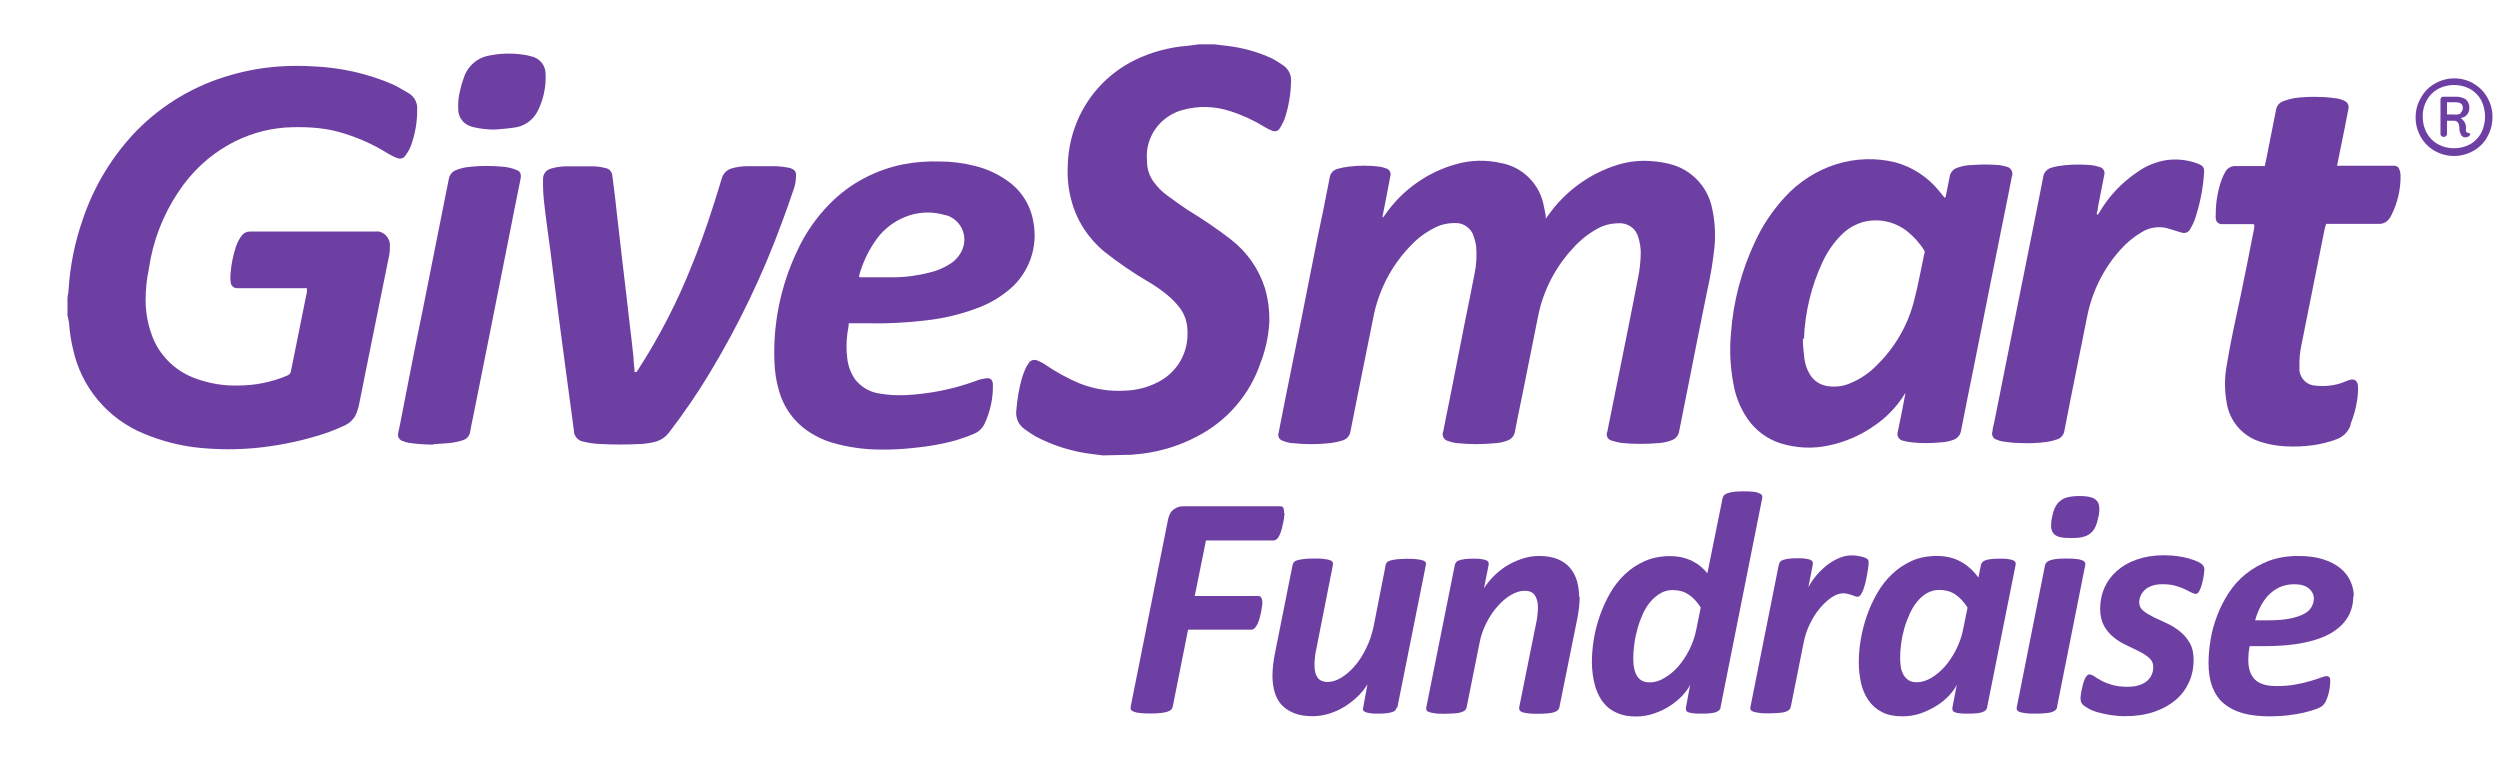 <svg xmlns="http://www.w3.org/2000/svg" id="a" viewBox="0 0 176 54"><defs><style>.b{fill:#6e3fa3;}</style></defs><g><path class="b" d="M4.75,20.95c.04-.19,.06-.37,.08-.56,.1-1.69,.44-3.35,1-4.95,.79-2.35,2.09-4.49,3.82-6.27,1.83-1.85,4.11-3.19,6.61-3.89,1.1-.32,2.24-.52,3.38-.6,.85-.06,1.7-.06,2.55,0,1.87,.09,3.7,.51,5.42,1.24,.39,.18,.76,.41,1.14,.63,.41,.23,.65,.67,.62,1.13,.01,.89-.14,1.77-.45,2.6-.09,.23-.21,.44-.36,.64-.11,.22-.38,.31-.6,.2h-.03c-.21-.09-.41-.19-.6-.3-1.11-.7-2.32-1.22-3.58-1.56-.59-.15-1.19-.24-1.8-.28-.63-.04-1.26-.04-1.89,0-1.41,.11-2.77,.53-4,1.23-1.4,.8-2.59,1.92-3.48,3.27-1.1,1.63-1.82,3.49-2.1,5.44-.15,.72-.23,1.46-.23,2.2,0,.95,.19,1.9,.56,2.78,.57,1.3,1.66,2.29,3,2.76,.94,.34,1.94,.51,2.94,.48,1.19,0,2.37-.23,3.47-.7,.15-.05,.26-.19,.27-.35,.37-1.85,.75-3.71,1.12-5.56,0-.08,0-.16,0-.24h-4.86c-.25,.03-.48-.15-.51-.4h0c-.03-.24-.03-.48,0-.72,.05-.62,.18-1.22,.37-1.81,.1-.29,.24-.56,.43-.8,.13-.17,.34-.26,.55-.26h8.77c.11-.01,.22-.01,.33,0,.43,.11,.74,.48,.76,.92,0,.25,0,.5-.05,.74-.56,2.76-1.11,5.46-1.65,8.16-.16,.78-.31,1.57-.47,2.35-.03,.16-.08,.32-.13,.47-.13,.44-.44,.8-.86,1-.69,.33-1.41,.6-2.15,.8-1.33,.39-2.69,.65-4.06,.79-1.33,.13-2.67,.13-4,0-1.36-.13-2.69-.47-3.95-1-2.56-1.05-4.43-3.29-5-6-.14-.59-.23-1.19-.27-1.8-.03-.17-.06-.34-.11-.51v-1.27Z"></path><path class="b" d="M77.64,32.06l-.71-.09c-1.4-.16-2.75-.58-4-1.23-.28-.16-.54-.34-.8-.53-.43-.3-.65-.81-.58-1.33,.06-.78,.19-1.56,.41-2.31,.07-.22,.15-.44,.25-.66,.05-.11,.12-.21,.19-.31,.11-.23,.4-.33,.63-.22h.01c.21,.09,.41,.19,.59,.32,.75,.51,1.54,.94,2.37,1.29,1.03,.41,2.13,.58,3.23,.51,.78-.03,1.55-.22,2.25-.58,1.17-.57,1.97-1.7,2.1-3,.03-.3,.03-.61,0-.91-.05-.5-.24-.97-.55-1.37-.24-.31-.51-.59-.81-.84-.41-.34-.86-.66-1.32-.93-1.1-.64-2.15-1.36-3.15-2.15-1.13-.93-1.95-2.19-2.32-3.6-.22-.79-.3-1.62-.26-2.44,.02-.94,.19-1.87,.51-2.75,.74-2.06,2.26-3.75,4.23-4.71,1.17-.57,2.43-.9,3.73-1l.76-.1h1.09l.74,.09c1.15,.12,2.28,.42,3.33,.91,.26,.14,.51,.3,.76,.47,.38,.25,.6,.68,.57,1.13-.02,.91-.17,1.81-.46,2.67-.09,.22-.19,.42-.32,.62-.1,.2-.34,.29-.55,.19h0c-.19-.07-.36-.15-.53-.26-.76-.47-1.58-.85-2.44-1.12-1.06-.35-2.21-.38-3.29-.09-1.37,.35-2.39,1.5-2.55,2.91-.02,.24-.02,.49,0,.73,0,.51,.16,1,.45,1.41,.28,.39,.61,.72,1,1,.46,.34,.92,.67,1.41,1,1.06,.64,2.08,1.33,3.06,2.09,1.12,.87,1.95,2.06,2.38,3.41,.23,.79,.33,1.6,.31,2.42-.06,.97-.26,1.92-.61,2.82-.76,2.27-2.38,4.14-4.51,5.22-1.19,.63-2.49,1.03-3.83,1.2l-.82,.08h-.2l-1.75,.04Z"></path><path class="b" d="M97.36,15.32l.14-.19c1.2-1.74,2.97-3,5-3.57,1.04-.3,2.13-.32,3.18-.08,1.52,.28,2.72,1.48,3,3,.06,.23,.09,.47,.14,.71v.21l.16-.22c1.18-1.69,2.89-2.94,4.85-3.56,.81-.26,1.66-.35,2.51-.27,.43,.03,.85,.1,1.27,.21,1.45,.38,2.57,1.54,2.9,3,.21,.89,.27,1.82,.2,2.73-.11,1.11-.3,2.22-.55,3.31-.4,2-.81,4-1.21,6.06-.25,1.24-.5,2.48-.74,3.72-.05,.27-.23,.5-.49,.6-.29,.12-.6,.19-.92,.21-.86,.08-1.73,.08-2.59,0-.25-.03-.5-.09-.74-.17-.24-.05-.39-.28-.35-.52,0-.03,.01-.06,.03-.08l1.41-7c.25-1.27,.51-2.54,.75-3.81,.13-.62,.2-1.25,.2-1.89-.01-.34-.07-.68-.17-1-.15-.62-.73-1.04-1.37-1-.53,0-1.05,.12-1.51,.38-.64,.35-1.22,.81-1.71,1.36-1.28,1.37-2.15,3.08-2.49,4.92l-1.08,5.38c-.18,.88-.36,1.75-.53,2.63-.04,.28-.23,.51-.49,.61-.28,.12-.58,.18-.88,.2-.88,.09-1.78,.09-2.66,0-.23-.02-.45-.07-.66-.15-.26-.05-.43-.3-.39-.56,0-.03,.01-.06,.03-.09,.14-.74,.29-1.47,.44-2.2l1.11-5.63c.22-1.08,.44-2.16,.65-3.25,.14-.66,.18-1.33,.12-2-.03-.21-.08-.42-.15-.62-.16-.61-.71-1.02-1.34-1-.49,0-.97,.1-1.4,.32-.67,.33-1.28,.79-1.78,1.34-1.32,1.38-2.21,3.12-2.57,5l-1.16,5.76c-.14,.74-.3,1.48-.44,2.22-.04,.32-.26,.58-.57,.67-.25,.08-.5,.13-.76,.17-.98,.12-1.96,.11-2.94,0-.18-.03-.36-.09-.53-.16-.22-.07-.34-.31-.27-.53h0c.16-.82,.33-1.65,.49-2.48,.38-1.87,.75-3.74,1.13-5.61,.52-2.57,1-5.14,1.55-7.71,.14-.73,.29-1.45,.43-2.18,.04-.3,.25-.54,.54-.62,.26-.07,.53-.13,.8-.16,.72-.09,1.45-.09,2.17,0,.16,.03,.32,.07,.48,.13,.23,.07,.35,.31,.28,.54h0c-.17,.94-.36,1.86-.54,2.79,0,.03,0,.07,0,.1h0"></path><path class="b" d="M126.92,23.85c0,.47,.06,.94,.11,1.4,.05,.38,.17,.75,.37,1.08,.26,.46,.72,.77,1.24,.85,.51,.08,1.04,.03,1.52-.16,.76-.3,1.44-.75,2-1.34,1.26-1.24,2.16-2.8,2.59-4.51,.29-1.09,.48-2.2,.72-3.3,.04-.08,.04-.16,0-.24-.34-.54-.77-1.01-1.27-1.4-.86-.64-1.96-.87-3-.61-.61,.17-1.16,.49-1.6,.95-.53,.54-.96,1.17-1.28,1.85-.8,1.7-1.25,3.55-1.32,5.43m7.2,3.74s-.07,.07-.08,.1c-.55,.91-1.29,1.69-2.17,2.28-.96,.68-2.05,1.15-3.2,1.39-1.13,.25-2.3,.19-3.4-.15-.94-.3-1.76-.91-2.32-1.72-.51-.75-.85-1.59-1-2.48-.22-1.17-.28-2.36-.17-3.55,.16-2.23,.74-4.41,1.69-6.43,.53-1.16,1.25-2.23,2.12-3.17,.98-1.07,2.22-1.86,3.6-2.3,1.35-.42,2.79-.47,4.17-.13,1.2,.33,2.27,1.03,3.06,2l.42,.51c.03-.05,.05-.1,.07-.16,.08-.44,.18-.87,.26-1.3,.03-.31,.24-.57,.54-.67,.32-.12,.66-.18,1-.19,.65-.05,1.29-.05,1.94,0,.17,.02,.34,.06,.51,.11,.27,.04,.46,.29,.43,.56,0,.04-.01,.07-.03,.11-.09,.44-.18,.89-.26,1.33l-1.17,5.81-1.15,5.77c-.34,1.66-.67,3.31-1,5-.04,.3-.25,.55-.53,.65-.32,.12-.66,.18-1,.19-.62,.06-1.24,.06-1.86,0-.22-.02-.43-.05-.64-.11-.27-.03-.48-.27-.45-.54,0-.05,.02-.09,.03-.14,.08-.37,.15-.74,.23-1.11s.19-1,.29-1.51c0-.04,0-.08,0-.12"></path><path class="b" d="M158.62,15.78h-2.2c-.22,.01-.41-.16-.43-.38-.01-.12-.01-.24,0-.36,0-.81,.14-1.62,.41-2.38,.07-.19,.15-.37,.25-.54,.15-.29,.46-.46,.79-.43h2l.15-.71c.21-1.08,.43-2.15,.64-3.23,.04-.29,.24-.53,.52-.63,.24-.09,.49-.16,.75-.21,.63-.09,1.27-.11,1.9-.08,.4,0,.8,.06,1.19,.11,.17,.04,.33,.09,.48,.17,.21,.1,.32,.34,.26,.56-.19,1-.38,1.93-.58,2.9-.07,.36-.14,.72-.22,1.1h4.07c.15,.01,.28,.12,.32,.27,.05,.12,.07,.24,.08,.37,.02,.98-.2,1.95-.64,2.83-.04,.08-.08,.15-.13,.22-.17,.27-.47,.42-.78,.4h-3.7c0,.11-.06,.2-.08,.29-.54,2.73-1.09,5.46-1.64,8.19-.11,.5-.16,1.02-.15,1.53,0,.11,0,.21,0,.32,.07,.59,.56,1.05,1.16,1.06,.64,.07,1.29,0,1.89-.22,.16-.06,.31-.13,.47-.18,.35-.1,.55,.03,.6,.39,.02,.35,0,.7-.06,1.05-.09,.57-.24,1.13-.46,1.66v.08c-.16,.47-.53,.84-1,1-.52,.19-1.06,.33-1.61,.41-.66,.09-1.33,.12-2,.08-.55-.03-1.09-.12-1.61-.28-1.31-.35-2.29-1.44-2.5-2.78-.16-.87-.16-1.76,0-2.63,.27-1.68,.65-3.35,1-5s.63-3.13,.94-4.7v-.22"></path><path class="b" d="M147.69,15.12l.13-.21c.66-1.11,1.56-2.07,2.64-2.79,.59-.43,1.28-.71,2-.84,.74-.11,1.5-.04,2.21,.22,.46,.17,.53,.28,.49,.77-.08,1.09-.3,2.16-.65,3.2-.08,.22-.19,.44-.31,.64-.11,.25-.4,.36-.65,.25h-.02l-.78-.24c-.67-.23-1.41-.14-2,.24-.56,.33-1.06,.75-1.49,1.24-1.19,1.33-1.99,2.96-2.33,4.71-.38,1.87-.75,3.75-1.13,5.63-.16,.8-.32,1.6-.47,2.4-.04,.26-.22,.49-.47,.58-.25,.09-.5,.15-.76,.19-.63,.09-1.27,.11-1.91,.08-.4,0-.8-.06-1.2-.11-.14-.02-.28-.06-.4-.12-.24-.05-.39-.29-.34-.52,0-.02,0-.04,.02-.06,0-.23,.09-.46,.13-.68l1.47-7.37c.45-2.23,.89-4.45,1.34-6.68,.21-1.06,.43-2.13,.63-3.19,.04-.32,.28-.58,.6-.66,.3-.09,.62-.14,.93-.17,.63-.06,1.27-.06,1.9,0,.17,.02,.34,.06,.51,.12,.25,.04,.42,.28,.37,.53,0,.03-.01,.06-.02,.09-.14,.73-.28,1.46-.43,2.19,0,.18-.06,.35-.1,.52h.05"></path><path class="b" d="M60.46,19.52h2.42c.87,0,1.74-.12,2.59-.34,.52-.12,1.01-.34,1.46-.63,.35-.23,.63-.56,.8-.94,.41-.9,.01-1.96-.88-2.37-.04-.02-.08-.03-.12-.05-.09-.03-.18-.05-.28-.07-.75-.21-1.54-.21-2.29,0-.96,.28-1.81,.86-2.41,1.66-.57,.78-1,1.66-1.26,2.59v.15m-.74,3.24c0,.3-.09,.58-.11,.86-.06,.51-.06,1.03,0,1.54,.05,.56,.24,1.09,.56,1.55,.43,.55,1.06,.91,1.75,1,.57,.1,1.16,.13,1.74,.11,1.71-.08,3.39-.41,5-1,.22-.09,.45-.15,.69-.18,.34-.06,.51,.09,.52,.43,.02,.96-.18,1.9-.59,2.77-.16,.33-.43,.58-.77,.71-.42,.18-.85,.33-1.29,.46-.95,.26-1.92,.43-2.9,.52-.78,.09-1.57,.13-2.36,.12-1.17,0-2.34-.17-3.46-.5-.52-.16-1.01-.39-1.47-.68-1.1-.68-1.89-1.75-2.23-3-.19-.65-.29-1.32-.31-2-.11-2.68,.44-5.34,1.58-7.76,.57-1.26,1.37-2.41,2.34-3.39,1.4-1.41,3.19-2.36,5.14-2.75,.86-.17,1.74-.23,2.62-.2,.82,0,1.63,.11,2.43,.31,.82,.2,1.59,.55,2.28,1.04,.99,.68,1.65,1.73,1.84,2.91,.34,1.78-.31,3.6-1.7,4.76-.68,.57-1.46,1.02-2.3,1.32-1.13,.42-2.3,.7-3.5,.84-1.35,.16-2.7,.24-4.06,.21h-1.44Z"></path><path class="b" d="M44.81,26.19l.09-.13c1.53-2.36,2.82-4.87,3.85-7.49,.79-1.95,1.45-3.95,2.06-6,.09-.35,.37-.63,.72-.72,.35-.1,.71-.15,1.07-.15h2.07c.29,.02,.58,.05,.87,.11,.08,.01,.15,.04,.22,.08,.18,.06,.29,.23,.28,.42,0,.34-.04,.68-.16,1-.26,.76-.52,1.53-.81,2.29-1.36,3.72-3.07,7.29-5.12,10.68-.86,1.43-1.81,2.81-2.82,4.13-.26,.36-.64,.61-1.07,.71-.27,.06-.54,.11-.81,.13-1.05,.06-2.09,.06-3.14,0-.34-.02-.67-.07-1-.15-.41-.05-.72-.4-.71-.81l-.56-4.17c-.18-1.34-.35-2.69-.53-4l-.56-4.44c-.16-1.18-.33-2.37-.46-3.56-.05-.5-.07-.99-.06-1.49-.02-.34,.19-.65,.52-.75,.34-.11,.7-.16,1.06-.17h2c.27,.01,.55,.05,.81,.12,.28,.04,.48,.28,.49,.56,.06,.42,.11,.83,.16,1.25,.09,.82,.19,1.64,.28,2.46l.27,2.35c.09,.78,.19,1.57,.28,2.36s.15,1.33,.23,2,.19,1.59,.27,2.37c0,.29,.05,.58,.07,.87v.14h0"></path><path class="b" d="M30.49,31.3c-.58,0-1.16-.04-1.74-.13-.13-.03-.25-.06-.37-.11-.25-.06-.41-.31-.35-.56,0-.02,0-.03,.01-.05l.15-.72c.51-2.59,1-5.18,1.54-7.76l1.29-6.48,.57-2.86c.04-.29,.23-.54,.5-.65,.3-.12,.62-.2,.94-.23,.83-.09,1.68-.09,2.51,0,.26,.03,.52,.1,.76,.19,.33,.11,.41,.29,.35,.64-.31,1.54-.62,3.07-.92,4.61-.42,2.1-.83,4.2-1.25,6.29l-1.2,6c-.06,.3-.13,.6-.18,.91-.03,.27-.22,.5-.48,.59-.26,.09-.53,.15-.8,.19-.47,.06-1,.07-1.29,.1"></path><path class="b" d="M34.75,9.12c-.47,0-.93-.06-1.39-.16l-.26-.08c-.49-.17-.82-.62-.84-1.13-.03-.49,.02-.98,.15-1.46,.06-.27,.14-.55,.24-.81,.27-.84,.98-1.45,1.85-1.58,.87-.17,1.77-.17,2.64,0l.27,.07c.59,.12,1.01,.65,1,1.25,.04,.89-.15,1.77-.54,2.57-.33,.67-.98,1.13-1.73,1.2-.43,.07-.87,.09-1.3,.13"></path></g><g><path class="b" d="M90.43,36.11s0,.12-.02,.24c-.01,.12-.03,.25-.06,.39-.03,.14-.06,.29-.1,.44s-.08,.3-.14,.43c-.06,.13-.12,.24-.2,.32s-.16,.12-.26,.12h-4.75l-.79,3.91h4.47c.1,0,.18,.04,.22,.12s.07,.19,.07,.33c0,.05,0,.14-.02,.25s-.04,.24-.06,.38c-.03,.14-.06,.29-.1,.44-.04,.15-.09,.29-.15,.42-.06,.12-.12,.23-.2,.31-.07,.08-.16,.12-.26,.12h-4.44l-1.08,5.42c-.02,.08-.05,.15-.11,.21s-.15,.11-.28,.15c-.12,.04-.28,.07-.48,.09-.19,.02-.43,.03-.72,.03s-.53-.01-.71-.03c-.18-.02-.33-.05-.43-.09-.1-.04-.18-.09-.21-.15s-.04-.13-.02-.21l2.63-13.18c.07-.33,.2-.57,.4-.71,.2-.15,.43-.22,.67-.22h6.81c.13,0,.21,.04,.24,.12,.03,.08,.05,.2,.05,.35Z"></path><path class="b" d="M98.33,49.8c-.02,.08-.05,.14-.1,.2-.05,.06-.12,.1-.22,.13-.1,.03-.23,.06-.39,.08s-.35,.03-.58,.03-.42,0-.57-.03c-.15-.02-.26-.04-.34-.08-.08-.03-.14-.08-.16-.13-.03-.06-.03-.12,0-.2l.3-1.63c-.15,.26-.36,.53-.62,.79s-.56,.51-.9,.73c-.34,.22-.71,.4-1.11,.53s-.8,.2-1.22,.2c-.52,0-.97-.07-1.33-.22-.36-.15-.65-.34-.88-.59-.22-.25-.38-.55-.48-.9-.1-.35-.15-.73-.15-1.15,0-.25,.02-.51,.05-.78,.03-.27,.08-.54,.13-.81l1.24-6.21c.02-.08,.05-.14,.11-.2s.14-.1,.26-.13c.12-.03,.27-.06,.46-.08s.42-.03,.69-.03,.5,0,.68,.03c.18,.02,.31,.04,.41,.08,.1,.03,.16,.08,.2,.13,.03,.06,.04,.12,.03,.2l-1.19,6.02c-.04,.16-.07,.34-.08,.52-.02,.18-.03,.35-.03,.52,0,.18,.02,.34,.05,.49,.03,.15,.09,.27,.16,.38s.17,.18,.29,.24c.12,.05,.26,.08,.42,.08,.31,0,.63-.1,.96-.3,.33-.2,.65-.47,.95-.82,.3-.35,.57-.76,.8-1.24,.24-.48,.41-.99,.53-1.54l.85-4.33c0-.08,.04-.14,.1-.2,.06-.06,.15-.1,.26-.13,.12-.03,.27-.06,.46-.08s.42-.03,.69-.03,.5,0,.68,.03c.18,.02,.31,.04,.42,.08,.1,.03,.17,.08,.2,.13,.03,.06,.04,.12,.02,.2l-2.01,10.04Z"></path><path class="b" d="M111.21,42.01c0,.26-.02,.52-.05,.79-.03,.26-.08,.53-.13,.81l-1.25,6.19c-.02,.08-.05,.14-.11,.2s-.14,.1-.26,.14c-.12,.04-.27,.07-.45,.08-.18,.02-.41,.03-.69,.03s-.5,0-.68-.03c-.18-.02-.31-.05-.41-.08s-.16-.08-.2-.14c-.03-.06-.04-.12-.03-.2l1.21-6.01c.04-.18,.07-.36,.08-.55,.02-.19,.03-.35,.03-.49,0-.34-.07-.61-.21-.83s-.38-.33-.72-.33c-.31,0-.63,.1-.96,.29-.33,.19-.65,.46-.94,.79-.3,.33-.56,.72-.79,1.17s-.4,.92-.49,1.42l-.91,4.54c-.02,.08-.05,.14-.11,.2-.06,.06-.14,.1-.26,.14-.12,.04-.27,.07-.46,.08s-.42,.03-.69,.03-.5,0-.68-.03c-.18-.02-.31-.05-.42-.08-.1-.04-.17-.08-.2-.14-.03-.06-.04-.12-.02-.2l2.01-10.03c.02-.08,.05-.14,.1-.2,.05-.06,.12-.1,.22-.13,.1-.03,.23-.06,.39-.08,.16-.02,.35-.03,.58-.03s.42,0,.57,.03c.15,.02,.26,.04,.34,.08,.08,.03,.14,.08,.16,.13,.03,.06,.03,.12,.02,.2l-.33,1.65c.16-.26,.37-.53,.63-.8s.56-.52,.9-.74c.34-.22,.71-.39,1.11-.53,.4-.14,.82-.21,1.25-.21,.52,0,.96,.08,1.32,.23,.36,.15,.64,.36,.86,.62,.22,.26,.38,.57,.48,.92,.1,.35,.15,.72,.15,1.11Z"></path><path class="b" d="M121.14,49.8c-.03,.16-.15,.27-.35,.34-.21,.07-.54,.1-.99,.1-.23,0-.42,0-.57-.02-.15-.01-.26-.04-.35-.07-.09-.03-.15-.08-.17-.13-.03-.06-.03-.12-.02-.21l.3-1.61c-.11,.24-.29,.49-.54,.76s-.54,.51-.88,.73-.71,.4-1.12,.54c-.41,.14-.83,.21-1.26,.21s-.8-.05-1.12-.16c-.32-.11-.59-.26-.82-.44-.23-.19-.42-.41-.57-.66s-.27-.52-.36-.81-.15-.58-.19-.88c-.04-.3-.06-.6-.06-.89,0-.49,.04-1.01,.13-1.57s.23-1.11,.42-1.66c.19-.55,.43-1.08,.72-1.59,.29-.51,.64-.96,1.05-1.35,.41-.39,.88-.7,1.4-.93,.53-.23,1.12-.35,1.78-.35,.29,0,.57,.03,.84,.09,.27,.06,.51,.15,.73,.26,.22,.11,.42,.24,.6,.39,.18,.15,.33,.31,.46,.47l1.07-5.29c.02-.08,.05-.14,.1-.2s.14-.11,.25-.15c.12-.04,.27-.07,.45-.1,.18-.02,.41-.03,.69-.03s.5,.01,.68,.03c.18,.02,.31,.05,.41,.1s.16,.09,.19,.15,.04,.13,.02,.2l-2.94,14.75Zm-1.4-7.02c-.26-.41-.55-.72-.87-.93-.32-.21-.69-.31-1.11-.31-.31,0-.59,.07-.85,.22-.26,.15-.49,.34-.7,.58-.21,.24-.39,.53-.54,.85-.15,.33-.28,.67-.38,1.03-.1,.36-.18,.72-.23,1.08s-.08,.7-.08,1.02c0,.57,.09,1,.28,1.29s.48,.43,.89,.43c.33,0,.67-.1,1.01-.3s.67-.46,.97-.8,.56-.73,.79-1.18c.23-.45,.4-.94,.5-1.45l.31-1.53Z"></path><path class="b" d="M131.55,39.61c0,.05,0,.15-.02,.28s-.04,.29-.07,.47-.07,.37-.11,.56c-.04,.19-.1,.37-.15,.53-.06,.17-.12,.3-.19,.4-.07,.1-.15,.16-.23,.16-.07,0-.13-.01-.2-.04s-.14-.05-.22-.08-.17-.05-.27-.08-.21-.04-.34-.04c-.25,0-.53,.1-.81,.29-.29,.2-.56,.45-.83,.77s-.5,.69-.7,1.11c-.21,.42-.35,.87-.44,1.33l-.9,4.5c-.02,.08-.05,.14-.11,.2-.06,.06-.14,.1-.26,.14-.12,.04-.27,.07-.46,.08s-.42,.03-.69,.03-.5,0-.68-.03c-.18-.02-.31-.05-.42-.08-.1-.04-.17-.08-.2-.14-.03-.06-.04-.12-.02-.2l2-10.03c.02-.08,.05-.14,.1-.2,.05-.06,.13-.1,.23-.13,.1-.03,.23-.06,.39-.08,.16-.02,.35-.03,.58-.03s.42,0,.57,.03c.15,.02,.26,.04,.34,.08,.08,.03,.14,.08,.16,.13,.03,.06,.03,.12,.02,.2l-.31,1.59c.18-.32,.39-.62,.62-.89,.24-.27,.49-.5,.75-.7,.27-.2,.54-.35,.83-.47s.57-.17,.84-.17c.11,0,.23,0,.34,.02,.12,.02,.22,.03,.33,.06,.1,.02,.19,.05,.27,.08,.08,.03,.14,.07,.19,.11,.04,.04,.07,.12,.07,.21Z"></path><path class="b" d="M139.9,49.8c-.03,.16-.15,.27-.35,.34-.21,.07-.54,.1-.99,.1-.23,0-.42,0-.57-.02-.15-.01-.26-.04-.35-.07-.09-.03-.15-.08-.17-.13-.03-.06-.03-.12-.02-.21l.31-1.61c-.11,.24-.29,.49-.54,.76s-.54,.51-.88,.72-.71,.4-1.12,.54c-.41,.14-.83,.21-1.26,.21-.6,0-1.1-.1-1.49-.31-.4-.21-.71-.49-.95-.85s-.41-.76-.51-1.22c-.1-.46-.15-.94-.15-1.44,0-.47,.04-.99,.13-1.54s.23-1.11,.42-1.67c.19-.55,.43-1.09,.72-1.6s.64-.97,1.05-1.36c.41-.4,.88-.71,1.4-.95,.53-.24,1.12-.35,1.79-.35,.62,0,1.17,.13,1.65,.39,.48,.26,.9,.63,1.26,1.13l.18-.89c.03-.16,.15-.27,.35-.34,.21-.07,.54-.1,.99-.1,.23,0,.41,0,.56,.03,.15,.02,.27,.04,.35,.08,.09,.03,.14,.08,.17,.13,.03,.06,.04,.12,.02,.2l-2.01,10.04Zm-1.39-7.03c-.26-.41-.55-.72-.87-.93-.32-.21-.69-.31-1.11-.31-.31,0-.6,.08-.86,.22-.26,.15-.49,.35-.7,.6s-.38,.54-.53,.87c-.15,.33-.28,.67-.38,1.03-.1,.36-.18,.71-.22,1.08-.05,.36-.07,.7-.07,1,0,.22,.02,.44,.05,.64,.03,.2,.1,.38,.19,.54s.21,.28,.36,.38,.34,.14,.57,.14c.33,0,.67-.1,1.01-.3s.67-.47,.97-.81,.56-.74,.79-1.19c.23-.45,.4-.94,.5-1.45l.31-1.52Z"></path><path class="b" d="M144.82,49.79c-.01,.08-.05,.14-.11,.2-.06,.06-.14,.1-.26,.14-.12,.04-.27,.07-.46,.08-.19,.02-.42,.03-.69,.03s-.5,0-.68-.03c-.18-.02-.31-.05-.42-.08-.1-.04-.17-.08-.2-.14-.03-.06-.04-.12-.02-.2l1.99-10c.02-.08,.05-.14,.11-.2,.06-.06,.14-.11,.26-.15s.27-.07,.45-.09c.18-.02,.41-.03,.69-.03s.5,.01,.68,.03c.18,.02,.31,.05,.42,.09,.1,.04,.17,.09,.2,.15,.03,.06,.04,.12,.02,.2l-1.99,10Zm2.9-13.39c-.05,.28-.12,.51-.21,.7-.09,.19-.21,.34-.36,.46-.15,.12-.33,.2-.55,.25-.22,.05-.49,.07-.81,.07s-.57-.02-.77-.07c-.2-.05-.35-.13-.45-.25-.1-.12-.16-.27-.17-.46-.01-.19,0-.42,.07-.7,.05-.27,.12-.5,.21-.68,.09-.19,.21-.34,.36-.46,.15-.12,.33-.21,.55-.26,.22-.05,.49-.08,.81-.08s.57,.03,.77,.08c.2,.05,.35,.14,.45,.26,.1,.12,.16,.27,.17,.46,.01,.19,0,.42-.06,.68Z"></path><path class="b" d="M155.17,40.21c0,.09-.01,.22-.04,.4s-.07,.35-.12,.53c-.05,.18-.11,.33-.18,.47-.07,.13-.15,.2-.24,.2-.1,0-.21-.04-.34-.11-.13-.07-.29-.15-.48-.24-.19-.09-.41-.16-.66-.23s-.54-.1-.88-.1c-.26,0-.5,.03-.7,.1-.21,.07-.38,.16-.51,.28s-.24,.25-.31,.41c-.07,.16-.11,.33-.11,.5,0,.23,.1,.43,.29,.58,.19,.16,.43,.3,.71,.44,.29,.14,.59,.28,.92,.43,.33,.15,.64,.34,.92,.56,.29,.22,.52,.5,.71,.82,.19,.32,.28,.73,.28,1.21,0,.57-.11,1.1-.33,1.58-.22,.48-.53,.9-.95,1.25-.42,.35-.92,.63-1.52,.83-.6,.2-1.27,.3-2.02,.3-.36,0-.7-.03-1.03-.08-.33-.05-.62-.12-.88-.19-.26-.07-.48-.16-.66-.26s-.31-.19-.4-.27c-.06-.06-.1-.12-.13-.19-.03-.07-.04-.15-.04-.26,0-.07,0-.15,.02-.26,.01-.11,.03-.22,.06-.35,.03-.13,.06-.25,.09-.38,.03-.13,.07-.24,.12-.35,.04-.11,.09-.19,.15-.25,.05-.06,.11-.1,.17-.1,.11,0,.22,.04,.35,.13,.13,.09,.29,.19,.49,.3s.45,.21,.75,.3c.29,.09,.66,.14,1.11,.14,.31,0,.58-.04,.8-.11,.23-.07,.42-.17,.57-.3,.15-.13,.26-.27,.33-.44,.07-.17,.11-.34,.11-.53,0-.26-.09-.48-.28-.64-.18-.17-.41-.32-.69-.46-.28-.14-.58-.29-.9-.44-.33-.15-.63-.33-.9-.55-.28-.22-.51-.49-.69-.81s-.28-.73-.28-1.21c0-.53,.1-1.03,.3-1.48s.5-.86,.89-1.2c.39-.34,.86-.61,1.42-.8,.55-.19,1.18-.29,1.89-.29,.31,0,.62,.02,.92,.06,.29,.04,.56,.09,.8,.16,.24,.07,.44,.14,.62,.22,.18,.08,.3,.16,.38,.25,.08,.08,.12,.2,.12,.38Z"></path><path class="b" d="M165.67,41.97c0,.54-.12,1.02-.37,1.45s-.62,.8-1.13,1.11c-.51,.31-1.16,.55-1.95,.71-.79,.17-1.73,.25-2.82,.25h-1.03c-.03,.17-.05,.34-.07,.51-.01,.17-.02,.32-.02,.47,0,.61,.16,1.06,.47,1.37,.31,.31,.82,.46,1.52,.46,.49,0,.94-.04,1.33-.11,.39-.07,.74-.15,1.03-.24,.3-.09,.54-.16,.74-.24,.19-.07,.34-.11,.43-.11s.15,.03,.19,.08c.04,.05,.06,.13,.06,.25,0,.13-.01,.27-.03,.44-.02,.16-.05,.33-.1,.49-.04,.16-.09,.31-.16,.46-.06,.14-.14,.25-.22,.33-.09,.09-.25,.18-.49,.27-.24,.09-.53,.17-.86,.25s-.71,.14-1.13,.19c-.42,.05-.85,.07-1.28,.07-.72,0-1.35-.07-1.88-.22-.54-.15-.98-.38-1.34-.68s-.63-.7-.81-1.17-.27-1.04-.27-1.69c0-.5,.05-1.04,.14-1.61,.09-.57,.25-1.14,.46-1.7,.21-.56,.48-1.09,.81-1.6,.33-.51,.73-.96,1.2-1.34s1.01-.69,1.62-.93c.61-.23,1.31-.35,2.1-.35,.68,0,1.27,.08,1.76,.24s.89,.37,1.21,.64,.55,.57,.7,.91,.23,.69,.23,1.05Zm-2.77,.21c0-.3-.12-.55-.35-.75-.24-.2-.58-.3-1.03-.3-.38,0-.71,.07-1.01,.2-.29,.13-.56,.32-.78,.54s-.42,.5-.58,.81-.29,.64-.39,.99h.94c.6,0,1.1-.04,1.5-.12,.4-.08,.73-.19,.98-.32s.43-.29,.54-.48,.17-.38,.17-.59Z"></path></g><path class="b" d="M174.11,5.87c.42,.23,.77,.58,1,1,.24,.42,.37,.9,.36,1.38,0,.48-.12,.96-.36,1.38-.23,.42-.58,.77-1,1-.84,.47-1.85,.47-2.69,0-.42-.23-.77-.58-1-1-.24-.42-.37-.9-.36-1.38,0-.49,.13-.96,.38-1.38,.23-.42,.58-.77,1-1,.84-.47,1.85-.47,2.69,0h-.02Zm-.22,4.29c.33-.18,.6-.46,.78-.79,.37-.73,.37-1.6,0-2.33-.19-.33-.45-.59-.78-.78-.7-.37-1.55-.37-2.25,0-.33,.18-.61,.46-.79,.79-.2,.35-.3,.75-.29,1.16,0,.41,.09,.81,.29,1.16,.18,.33,.46,.61,.79,.79,.7,.37,1.55,.37,2.25,0Zm0-.72c0,.07-.04,.14-.11,.17-.07,.04-.16,.06-.24,.06-.12,0-.23-.07-.28-.18-.09-.15-.13-.33-.12-.5,0-.13-.03-.25-.1-.36-.07-.09-.18-.14-.3-.13h-.47v.94c0,.05-.03,.1-.07,.14-.05,.04-.1,.06-.16,.06-.06,0-.12-.02-.16-.06-.04-.03-.07-.08-.07-.14v-2.45s.02-.09,.05-.12c.03-.04,.08-.06,.13-.06h.83c.27-.02,.54,.04,.77,.18,.17,.15,.27,.38,.25,.61,.02,.36-.25,.67-.61,.71,.11,.07,.2,.17,.27,.28,.07,.12,.11,.26,.11,.4-.02,.09-.02,.18,0,.27,.02,.05,.07,.08,.12,.09,.15,.02,.19,.06,.19,.13l-.03-.04Zm-.68-1.49c.11-.08,.17-.21,.17-.34,.02-.13-.04-.25-.14-.33-.13-.06-.28-.09-.42-.08h-.55v.86h.49c.16,.03,.33,0,.48-.07l-.03-.04Z"></path></svg>